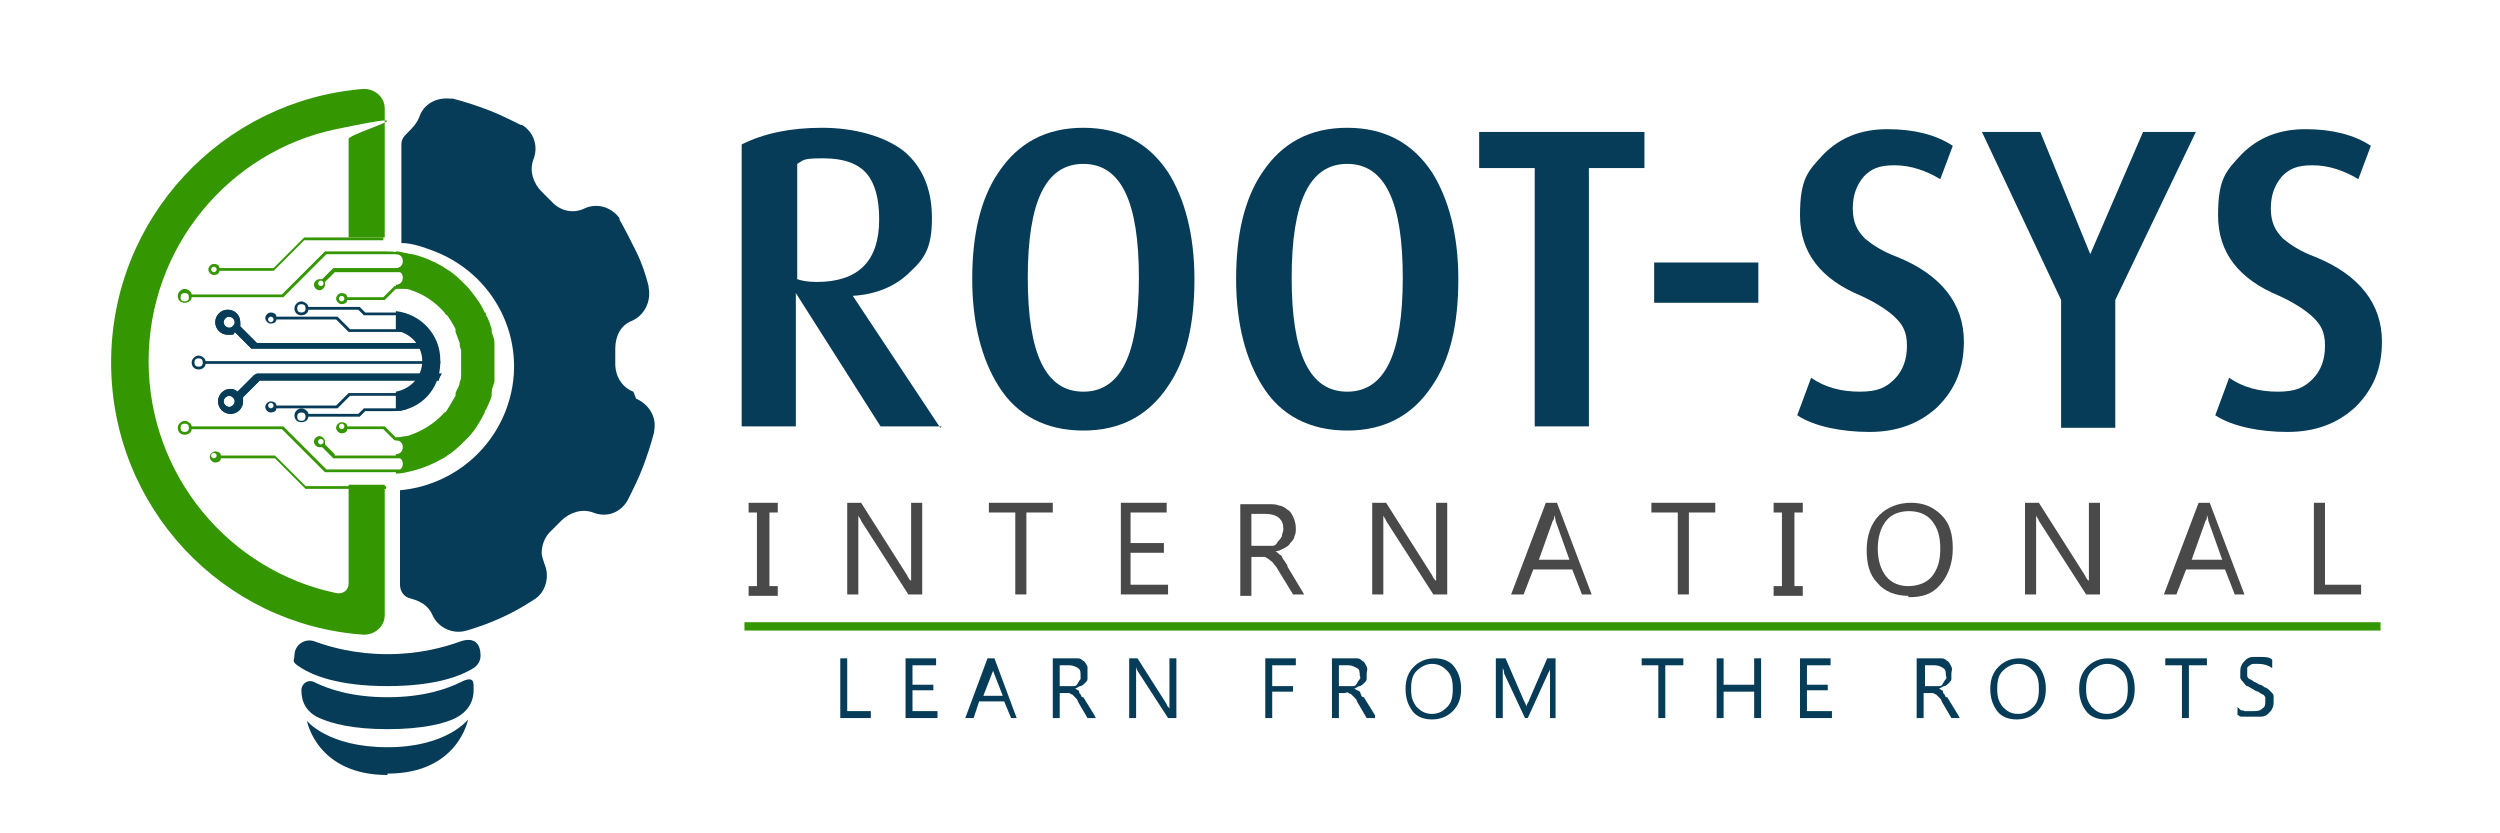 <?xml version="1.0" encoding="UTF-8"?>
<svg id="Layer_1" xmlns="http://www.w3.org/2000/svg" version="1.1" viewBox="0 0 180 60">
  <!-- Generator: Adobe Illustrator 29.0.0, SVG Export Plug-In . SVG Version: 2.1.0 Build 186)  -->
  <defs>
    <style>
      .st0 {
        fill: #494949;
      }

      .st1 {
        fill: #349600;
      }

      .st2 {
        fill: #063c58;
      }
    </style>
  </defs>
  <rect class="st1" x="53.6" y="44.8" width="117.8" height=".6"/>
  <g>
    <path class="st1" d="M8,26.1c0,10.4,8,18.9,18.2,19.6.8,0,1.5-.6,1.5-1.4v-9.4s-2.6,0-2.6,0v7.1c0,.5-.4.8-.9.7-7.7-1.6-13.5-8.5-13.5-16.7s5.8-15.1,13.5-16.7.9.3.9.7v7.1h2.6V7.8c0-.8-.7-1.4-1.5-1.4C16,7.2,8,15.7,8,26.1Z"/>
    <path class="st2" d="M18.3,27l-1.2,1.2c-.1-.1-.3-.2-.5-.2-.5,0-.9.4-.9.9s.4.9.9.9.9-.4.9-.9,0-.2,0-.3l1.2-1.2h12.9c0-.2.1-.3.2-.5h-13.3ZM16.5,29.3c-.2,0-.4-.2-.4-.4s.2-.4.4-.4.4.2.4.4-.2.4-.4.4Z"/>
    <path class="st2" d="M31.4,24.7h-12.9l-1.2-1.2c0,0,0-.2,0-.3,0-.5-.4-.9-.9-.9s-.9.4-.9.9.4.9.9.9.4,0,.5-.2l1.2,1.2h13.3c0-.2,0-.3-.2-.5ZM16.5,23.6c-.2,0-.4-.2-.4-.4s.2-.4.4-.4.4.2.4.4-.2.4-.4.4Z"/>
    <path class="st2" d="M18.3,27l-1.2,1.2c-.1-.1-.3-.2-.5-.2-.5,0-.9.4-.9.9s.4.9.9.9.9-.4.9-.9,0-.2,0-.3l1.2-1.2h12.9c0-.2.1-.3.2-.5h-13.3ZM16.5,29.3c-.2,0-.4-.2-.4-.4s.2-.4.4-.4.4.2.4.4-.2.4-.4.4Z"/>
    <path class="st2" d="M31.4,24.7h-12.9l-1.2-1.2c0,0,0-.2,0-.3,0-.5-.4-.9-.9-.9s-.9.4-.9.9.4.9.9.9.4,0,.5-.2l1.2,1.2h13.3c0-.2,0-.3-.2-.5ZM16.5,23.6c-.2,0-.4-.2-.4-.4s.2-.4.4-.4.4.2.4.4-.2.4-.4.4Z"/>
    <path class="st2" d="M25.1,28.3l-.9.9h-4.3c0-.2-.2-.3-.4-.3s-.4.2-.4.4.2.4.4.4.4-.1.4-.3h4.4l.9-.9h5.6c0,0,0-.1.1-.2h-5.8ZM19.5,29.4c-.1,0-.2-.1-.2-.2s.1-.2.2-.2.2.1.2.2-.1.2-.2.2Z"/>
    <path class="st2" d="M30.8,23.7h-5.6l-.9-.9h-4.4c0-.2-.2-.3-.4-.3s-.4.2-.4.4.2.4.4.4.4-.1.4-.3h4.3l.9.9h5.8c0,0,0-.1-.1-.2ZM19.5,23.2c-.1,0-.2-.1-.2-.2s.1-.2.2-.2.2.1.2.2-.1.2-.2.2Z"/>
    <path class="st1" d="M15.4,33c-.1,0-.2-.1-.2-.2s.1-.2.2-.2.2.1.2.2-.1.2-.2.2ZM22,35l-2.2-2.2h0s-3.9,0-3.9,0c0-.2-.2-.3-.4-.3s-.4.2-.4.4.2.4.4.4.4-.1.4-.3h3.9l2.2,2.2h5.8v-.2h-5.7Z"/>
    <path class="st1" d="M24.1,32.7l-.7-.7c0,0,0-.1,0-.2,0-.2-.2-.4-.4-.4s-.4.2-.4.4.2.4.4.4.2,0,.2,0l.8.8h7.8c0,0,.2-.1.3-.2h-8ZM23.1,32c-.1,0-.2-.1-.2-.2s.1-.2.2-.2.2.1.2.2-.1.2-.2.2Z"/>
    <path class="st1" d="M28.5,31.5l-.8-.8h-2.7c0-.2-.2-.3-.4-.3s-.4.2-.4.4.2.4.4.4.4-.1.4-.3h2.6l.8.8h4.9c0,0,.1-.1.2-.2h-5ZM24.6,30.9c-.1,0-.2-.1-.2-.2s.1-.2.2-.2.2.1.2.2-.1.2-.2.2Z"/>
    <path class="st1" d="M15.4,19.6c-.1,0-.2-.1-.2-.2s.1-.2.2-.2.2.1.2.2-.1.2-.2.2ZM21.9,17.1l-2.2,2.2h-3.9c0-.2-.2-.3-.4-.3s-.4.2-.4.4.2.4.4.4.4-.1.4-.3h3.9l2.2-2.2h5.7v-.2h-5.8Z"/>
    <path class="st1" d="M31.8,19.3h-7.8l-.8.8c0,0-.1,0-.2,0-.2,0-.4.2-.4.4s.2.4.4.4.4-.2.4-.4,0-.2,0-.2l.7-.7h8c0,0-.2-.1-.3-.2ZM23.1,20.6c-.1,0-.2-.1-.2-.2s.1-.2.2-.2.2.1.2.2-.1.2-.2.2Z"/>
    <path class="st1" d="M33.3,20.6h-4.9l-.8.8h-2.6c0-.2-.2-.3-.4-.3s-.4.2-.4.4.2.4.4.4.4-.1.4-.3h2.7l.8-.8h5c0,0-.1-.1-.2-.2ZM24.6,21.7c-.1,0-.2-.1-.2-.2s.1-.2.2-.2.2.1.2.2-.1.2-.2.2Z"/>
    <path class="st2" d="M26.2,29.4l-.4.4h-3.6c0-.2-.3-.4-.5-.4s-.5.2-.5.5.2.5.5.5.5-.2.5-.4h3.7l.4-.4h1.9c.4,0,.8,0,1.2-.2h-3.2ZM21.7,30.3c-.2,0-.3-.1-.3-.3s.1-.3.3-.3.3.1.3.3-.1.3-.3.3Z"/>
    <path class="st2" d="M31.7,26H14.8c0-.2-.3-.4-.5-.4s-.5.2-.5.5.2.5.5.5.5-.2.5-.4h16.9s0,0,0-.1,0,0,0-.1ZM14.3,26.4c-.2,0-.3-.1-.3-.3s.1-.3.3-.3.3.1.3.3-.1.3-.3.3Z"/>
    <path class="st2" d="M28.1,22.5h-1.8l-.4-.4h-3.7c0-.2-.3-.4-.5-.4s-.5.2-.5.5.2.5.5.5.5-.2.5-.4h3.6l.4.4h3.2c-.4-.2-.8-.2-1.3-.2ZM21.7,22.5c-.2,0-.3-.1-.3-.3s.1-.3.3-.3.3.1.3.3-.1.3-.3.3Z"/>
    <path class="st1" d="M23.5,33.8l-3.1-3.1h0s-6.6,0-6.6,0c0-.2-.3-.4-.5-.4s-.5.2-.5.5.2.5.5.5.5-.2.5-.4h6.5l3.1,3.1h0s4.5,0,4.5,0c.6,0,1.2,0,1.7-.2h-6.1ZM13.3,31.1c-.2,0-.3-.1-.3-.3s.1-.3.3-.3.3.1.3.3-.1.3-.3.3Z"/>
    <path class="st1" d="M27.9,18.1h-4.5l-3.1,3.1h-6.5c0-.2-.3-.4-.5-.4s-.5.2-.5.5.2.5.5.5.5-.2.5-.4h6.6l3.1-3.1h6.1c-.6-.1-1.2-.2-1.8-.2ZM13.3,21.7c-.2,0-.3-.1-.3-.3s.1-.3.3-.3.3.1.3.3-.1.3-.3.3Z"/>
    <path class="st2" d="M45.6,28.2h0c-.8-.3-1.3-1.1-1.3-2,0-.4,0-.8,0-1.1,0-.9.4-1.7,1.2-2h0c.9-.4,1.4-1.4,1.2-2.4,0,0,0,0,0-.1-.2-.8-.5-1.7-.9-2.5-.4-.8-.8-1.6-1.2-2.3,0,0,0,0,0-.1-.6-.8-1.6-1.1-2.5-.7h0c-.8.4-1.7.2-2.3-.4-.3-.3-.5-.5-.8-.8-.6-.6-.9-1.5-.6-2.3h0c.4-1,0-2-.8-2.5,0,0,0,0-.1,0-.8-.4-1.6-.8-2.4-1.1-.8-.3-1.7-.6-2.5-.8,0,0-.1,0-.2,0,0,0,0,0,0,0-1-.1-1.9.4-2.2,1.3h0c-.2.5-.5.8-.8,1.1s-.5.5-.5.9v7.1c.8,0,1.6.3,2.4.6,4.6,1.8,6.9,6.9,5.1,11.5-1.3,3.3-4.3,5.4-7.6,5.7v6.8c0,.5.3.9.8,1,.7.2,1.2.5,1.5,1.1h0c.4,1,1.5,1.5,2.5,1.2,1.7-.5,3.3-1.2,4.8-2.2.9-.5,1.2-1.7.8-2.6-.1-.3-.2-.6-.2-.8,0-.5.2-1.1.6-1.5.3-.3.5-.5.8-.8.6-.6,1.5-.9,2.3-.6h0c1,.4,2,0,2.5-.9,0,0,0,0,0,0,0,0,0,0,0,0,.4-.8.8-1.6,1.1-2.4.3-.8.6-1.7.8-2.5,0,0,0,0,0-.1.2-1-.4-1.9-1.3-2.3Z"/>
    <path class="st1" d="M35.6,26c0-.3,0-.5,0-.8,0-.2,0-.3,0-.5,0-.3-.1-.5-.2-.8,0,0,0-.1,0-.2-.1-.3-.2-.7-.4-1,0,0,0-.2-.1-.2-.3-.7-.8-1.3-1.2-1.8,0,0-.1-.1-.2-.2-.4-.4-.8-.8-1.3-1.1,0,0-.2-.1-.3-.2-.7-.4-1.4-.7-2.2-.9-.4,0-.8-.2-1.2-.2v.2c.3,0,.5.2.5.5s-.2.5-.5.5v.2c.3,0,.5.2.5.5s-.2.5-.5.5v.2s0,0,0,0c.3,0,.5,0,.8.1,1.1.3,2,.9,2.7,1.7,0,0,.1.2.2.2.2.3.4.6.6,1,0,0,0,.1,0,.2.1.3.2.5.3.8,0,.2,0,.3.1.5,0,.3,0,.5,0,.8,0,0,0,0,0,.1s0,0,0,.1c0,.3,0,.5,0,.8,0,.2,0,.3-.1.5,0,.3-.2.5-.3.8,0,0,0,.1,0,.2-.2.3-.4.7-.6,1,0,0-.1.2-.2.2-.7.8-1.7,1.4-2.7,1.7-.3,0-.5.1-.8.1,0,0,0,0,0,0v.2s0,0,0,0c.3,0,.5.2.5.5s-.2.5-.5.5,0,0,0,0v.2c.3,0,.5.2.5.5s-.2.5-.5.5v.2c.4,0,.8-.1,1.2-.2.8-.2,1.5-.5,2.2-.9,0,0,.2-.1.3-.2.5-.3.9-.7,1.3-1.1,0,0,.1-.1.2-.2.5-.5.9-1.2,1.2-1.8,0,0,0-.2.1-.2.1-.3.3-.6.4-1,0,0,0-.1,0-.2,0-.3.1-.5.2-.8,0-.2,0-.3,0-.5,0-.3,0-.5,0-.8,0,0,0,0,0-.1s0,0,0-.1Z"/>
    <path class="st2" d="M31.7,26.1c0,1.9-1.4,3.4-3.2,3.5v-1.4c1.1-.2,1.9-1.1,1.9-2.2s-.8-2-1.9-2.2v-1.4c1.8.2,3.2,1.7,3.2,3.5Z"/>
    <path class="st2" d="M34.6,47.2c0,.4-.2.7-.5.9-.8.5-2.6,1.3-6.2,1.3s-5.4-.8-6.2-1.3-.5-.5-.5-.9h0c0-.8.8-1.3,1.5-1,1.1.4,2.9.9,5.2.9s4.1-.5,5.2-.9,1.5.2,1.5,1h0Z"/>
    <path class="st2" d="M34.1,49.7c0,.9-.5,1.6-1.3,2s-2.4.8-4.9.8-4-.4-4.9-.8-1.3-1.1-1.3-2h0c0-.5.5-.8.9-.6,1,.5,2.7,1.1,5.3,1.1s4.3-.6,5.3-1.1.9.1.9.6h0Z"/>
    <path class="st2" d="M27.9,55.8c-5.1,0-5.8-3.9-5.8-3.9,0,0,1.5,1.9,5.8,1.9s5.8-2,5.8-2c0,0-.7,3.9-5.8,3.9Z"/>
  </g>
  <g>
    <path class="st2" d="M67.8,30.7h-4.4l-6.1-9.6v9.6h-3.9V10.4c1.6-.8,3.5-1.2,5.8-1.2s4.5.6,5.9,1.7c1.3,1.1,2,2.7,2,4.8s-.5,2.9-1.6,3.9c-1,1-2.4,1.6-4.1,1.7h0c0,0,6.3,9.5,6.3,9.5ZM63.3,15.8c0-1.5-.3-2.6-.9-3.3-.6-.7-1.6-1.1-3.1-1.1s-1.4.1-1.9.4v8.3c.3.1.7.2,1.4.2,3,0,4.5-1.5,4.5-4.5Z"/>
    <path class="st2" d="M86,20.1c0,3.3-.6,5.8-1.9,7.7-1.4,2.1-3.4,3.2-6.1,3.2s-4.8-1.1-6.1-3.2c-1.2-1.9-1.9-4.5-1.9-7.7s.6-5.8,1.9-7.7c1.4-2.1,3.4-3.2,6.1-3.2s4.7,1.1,6.1,3.2c1.2,1.9,1.9,4.5,1.9,7.7ZM82,20c0-5.5-1.3-8.2-4-8.2s-4,2.7-4,8.2,1.3,8.2,4,8.2,4-2.7,4-8.2Z"/>
    <path class="st2" d="M105,20.1c0,3.3-.6,5.8-1.9,7.7-1.4,2.1-3.4,3.2-6.1,3.2s-4.8-1.1-6.1-3.2c-1.2-1.9-1.9-4.5-1.9-7.7s.6-5.8,1.9-7.7c1.4-2.1,3.4-3.2,6.1-3.2s4.7,1.1,6.1,3.2c1.2,1.9,1.9,4.5,1.9,7.7ZM101,20c0-5.5-1.3-8.2-4-8.2s-4,2.7-4,8.2,1.3,8.2,4,8.2,4-2.7,4-8.2Z"/>
    <path class="st2" d="M118.4,12.1h-4v18.6h-3.9V12.1h-4v-2.6h11.9v2.6Z"/>
    <path class="st2" d="M126.6,21.8h-7.5v-2.9h7.5v2.9Z"/>
    <path class="st2" d="M141.4,24.6c0,1.9-.6,3.4-1.9,4.7-1.3,1.2-2.9,1.8-4.9,1.8s-4-.4-5.2-1.2l1-2.7c1,.7,2.2,1,3.5,1s1.9-.3,2.5-.9c.6-.6.9-1.4.9-2.4s-.3-1.5-.8-2c-.5-.5-1.4-1.1-2.5-1.6-2.9-1.2-4.4-3.1-4.4-5.8s.6-3.2,1.7-4.4c1.2-1.2,2.7-1.8,4.6-1.8s3.5.4,4.7,1.2l-.9,2.4c-1-.6-2.1-1-3.3-1s-1.7.3-2.2.8c-.5.6-.8,1.3-.8,2.3s.3,1.6.9,2.2c.5.4,1.2.9,2.3,1.3,3.2,1.3,4.8,3.4,4.8,6.1Z"/>
    <path class="st2" d="M158.1,9.5l-5.8,12.1v9.2h-3.9v-9.2l-5.7-12.1h4.2l3.6,8.8h0l3.8-8.8h3.7Z"/>
    <path class="st2" d="M171.5,24.6c0,1.9-.6,3.4-1.9,4.7-1.3,1.2-2.9,1.8-4.9,1.8s-4-.4-5.2-1.2l1-2.7c1,.7,2.2,1,3.5,1s1.9-.3,2.5-.9c.6-.6.9-1.4.9-2.4s-.3-1.5-.8-2c-.5-.5-1.4-1.1-2.5-1.6-2.9-1.2-4.4-3.1-4.4-5.8s.6-3.2,1.7-4.4c1.2-1.2,2.7-1.8,4.6-1.8s3.5.4,4.7,1.2l-.9,2.4c-1-.6-2.1-1-3.3-1s-1.7.3-2.2.8c-.5.6-.8,1.3-.8,2.3s.3,1.6.9,2.2c.5.4,1.2.9,2.3,1.3,3.2,1.3,4.8,3.4,4.8,6.1Z"/>
  </g>
  <g>
    <path class="st0" d="M56,36.2v.7h-.6v5.3h.6v.7h-2.1v-.7h.6v-5.3h-.6v-.7h2.1Z"/>
    <path class="st0" d="M66.3,42.8h-.9l-3.4-5.3c0-.1-.2-.3-.2-.4h0c0,.1,0,.4,0,.9v4.8h-.8v-6.6h1l3.3,5.2c.1.2.2.4.3.4h0c0-.2,0-.5,0-1v-4.6h.8v6.6Z"/>
    <path class="st0" d="M75.8,36.9h-1.9v5.9h-.8v-5.9h-1.9v-.7h4.6v.7Z"/>
    <path class="st0" d="M84.2,42.8h-3.5v-6.6h3.3v.7h-2.6v2.2h2.4v.7h-2.4v2.3h2.7v.7Z"/>
    <path class="st0" d="M94,42.8h-.9l-1.1-1.8c-.1-.2-.2-.3-.3-.4,0-.1-.2-.2-.3-.3s-.2-.1-.3-.2c-.1,0-.2,0-.4,0h-.6v2.8h-.8v-6.6h2c.3,0,.6,0,.8.1.2,0,.5.2.6.3.2.1.3.3.4.5.1.2.2.5.2.8s0,.4-.1.6c0,.2-.2.4-.3.5-.1.2-.3.3-.5.4-.2.1-.4.2-.6.2h0c.1,0,.2.1.3.2,0,0,.2.1.2.2,0,0,.1.2.2.3,0,.1.2.2.2.4l1.2,2ZM90.1,36.9v2.4h1c.2,0,.4,0,.5,0,.2,0,.3-.1.4-.3.1-.1.2-.2.3-.4,0-.2.1-.3.1-.5,0-.4-.1-.6-.3-.8s-.6-.3-1-.3h-1.1Z"/>
    <path class="st0" d="M104.1,42.8h-.9l-3.4-5.3c0-.1-.2-.3-.2-.4h0c0,.1,0,.4,0,.9v4.8h-.8v-6.6h1l3.3,5.2c.1.2.2.4.3.4h0c0-.2,0-.5,0-1v-4.6h.8v6.6Z"/>
    <path class="st0" d="M114.8,42.8h-.9l-.7-1.8h-2.8l-.7,1.8h-.9l2.5-6.6h.8l2.5,6.6ZM113,40.3l-1-2.8c0,0,0-.2-.1-.4h0c0,.2,0,.3-.1.4l-1,2.8h2.3Z"/>
    <path class="st0" d="M123.5,36.9h-1.9v5.9h-.8v-5.9h-1.9v-.7h4.6v.7Z"/>
    <path class="st0" d="M129.8,36.2v.7h-.6v5.3h.6v.7h-2.1v-.7h.6v-5.3h-.6v-.7h2.1Z"/>
    <path class="st0" d="M137.4,42.9c-.9,0-1.7-.3-2.2-.9-.6-.6-.8-1.4-.8-2.4s.3-1.9.9-2.5c.6-.6,1.4-.9,2.3-.9s1.6.3,2.2.9c.6.6.8,1.4.8,2.4s-.3,1.9-.9,2.6-1.3.9-2.3.9ZM137.5,36.8c-.7,0-1.3.2-1.7.7-.4.5-.6,1.2-.6,2s.2,1.5.6,2c.4.5,1,.7,1.6.7s1.3-.2,1.7-.7.6-1.1.6-2-.2-1.5-.6-2c-.4-.5-1-.7-1.7-.7Z"/>
    <path class="st0" d="M151.1,42.8h-.9l-3.4-5.3c0-.1-.2-.3-.2-.4h0c0,.1,0,.4,0,.9v4.8h-.8v-6.6h1l3.3,5.2c.1.2.2.4.3.4h0c0-.2,0-.5,0-1v-4.6h.8v6.6Z"/>
    <path class="st0" d="M161.8,42.8h-.9l-.7-1.8h-2.8l-.7,1.8h-.9l2.5-6.6h.8l2.5,6.6ZM160,40.3l-1-2.8c0,0,0-.2-.1-.4h0c0,.2,0,.3-.1.4l-1,2.8h2.3Z"/>
    <path class="st0" d="M170,42.8h-3.4v-6.6h.8v5.9h2.6v.7Z"/>
  </g>
  <g>
    <path class="st2" d="M62.7,51.7h-2.2v-4.3h.5v3.8h1.7v.5Z"/>
    <path class="st2" d="M67.5,51.7h-2.3v-4.3h2.2v.5h-1.7v1.4h1.5v.4h-1.5v1.5h1.8v.5Z"/>
    <path class="st2" d="M73.4,51.7h-.6l-.5-1.2h-1.8l-.4,1.2h-.6l1.6-4.3h.5l1.6,4.3ZM72.2,50.1l-.7-1.8c0,0,0-.2,0-.3h0c0,.1,0,.2,0,.3l-.7,1.8h1.5Z"/>
    <path class="st2" d="M78.9,51.7h-.6l-.7-1.2c0-.1-.1-.2-.2-.3,0,0-.1-.1-.2-.2,0,0-.1,0-.2-.1,0,0-.2,0-.3,0h-.4v1.8h-.5v-4.3h1.3c.2,0,.4,0,.5,0,.2,0,.3.1.4.2.1,0,.2.2.3.4,0,.1,0,.3,0,.5s0,.3,0,.4c0,.1-.1.2-.2.3,0,0-.2.2-.3.2-.1,0-.2.1-.4.2h0c0,0,.1,0,.2.1,0,0,.1,0,.1.1s0,.1.1.2,0,.2.2.2l.8,1.3ZM76.3,47.9v1.5h.7c.1,0,.2,0,.3,0,.1,0,.2,0,.3-.2,0,0,.1-.2.2-.3,0-.1,0-.2,0-.3,0-.2,0-.4-.2-.5-.1-.1-.4-.2-.6-.2h-.7Z"/>
    <path class="st2" d="M84.7,51.7h-.6l-2.2-3.4c0,0-.1-.2-.1-.3h0c0,0,0,.3,0,.6v3.1h-.5v-4.3h.6l2.1,3.3c0,.1.1.2.2.3h0c0-.1,0-.3,0-.6v-3h.5v4.3Z"/>
    <path class="st2" d="M93.3,47.9h-1.7v1.5h1.5v.4h-1.5v1.9h-.5v-4.3h2.2v.5Z"/>
    <path class="st2" d="M99,51.7h-.6l-.7-1.2c0-.1-.1-.2-.2-.3,0,0-.1-.1-.2-.2s-.1,0-.2-.1-.2,0-.3,0h-.4v1.8h-.5v-4.3h1.3c.2,0,.4,0,.5,0,.2,0,.3.1.4.2.1,0,.2.2.3.4s0,.3,0,.5,0,.3,0,.4c0,.1-.1.2-.2.3,0,0-.2.2-.3.2-.1,0-.2.1-.4.2h0c0,0,.1,0,.2.1,0,0,.1,0,.2.1s0,.1.1.2c0,0,0,.2.2.2l.8,1.3ZM96.4,47.9v1.5h.7c.1,0,.2,0,.3,0,.1,0,.2,0,.3-.2,0,0,.1-.2.2-.3s0-.2,0-.3c0-.2,0-.4-.2-.5s-.4-.2-.6-.2h-.7Z"/>
    <path class="st2" d="M103.1,51.8c-.6,0-1.1-.2-1.4-.6s-.5-.9-.5-1.6.2-1.2.6-1.6c.4-.4.9-.6,1.5-.6s1.1.2,1.4.6.5.9.5,1.6-.2,1.2-.6,1.6c-.4.4-.9.6-1.5.6ZM103.1,47.8c-.4,0-.8.2-1.1.5-.3.3-.4.7-.4,1.3s.1.9.4,1.3c.3.3.6.5,1.1.5s.8-.2,1.1-.5c.3-.3.4-.7.4-1.3s-.1-1-.4-1.3c-.3-.3-.6-.5-1.1-.5Z"/>
    <path class="st2" d="M112.1,51.7h-.5v-2.9c0-.2,0-.5,0-.8h0c0,.2,0,.3-.1.4l-1.5,3.3h-.2l-1.5-3.2c0,0,0-.2-.1-.4h0c0,.2,0,.4,0,.8v2.8h-.5v-4.3h.7l1.3,3c.1.2.2.4.2.5h0c0-.2.2-.4.2-.5l1.3-3h.6v4.3Z"/>
    <path class="st2" d="M121.1,47.9h-1.2v3.8h-.5v-3.8h-1.2v-.5h3v.5Z"/>
    <path class="st2" d="M126.8,51.7h-.5v-1.9h-2.2v1.9h-.5v-4.3h.5v1.9h2.2v-1.9h.5v4.3Z"/>
    <path class="st2" d="M131.9,51.7h-2.3v-4.3h2.2v.5h-1.7v1.4h1.5v.4h-1.5v1.5h1.8v.5Z"/>
    <path class="st2" d="M141.1,51.7h-.6l-.7-1.2c0-.1-.1-.2-.2-.3s-.1-.1-.2-.2c0,0-.1,0-.2-.1,0,0-.2,0-.3,0h-.4v1.8h-.5v-4.3h1.3c.2,0,.4,0,.5,0,.2,0,.3.1.4.2.1,0,.2.2.3.4s0,.3,0,.5,0,.3,0,.4-.1.2-.2.3c0,0-.2.2-.3.2-.1,0-.2.1-.4.2h0c0,0,.1,0,.2.1,0,0,.1,0,.1.1s0,.1.1.2,0,.2.2.2l.8,1.3ZM138.6,47.9v1.5h.7c.1,0,.2,0,.3,0,.1,0,.2,0,.3-.2,0,0,.1-.2.2-.3s0-.2,0-.3c0-.2,0-.4-.2-.5-.1-.1-.4-.2-.6-.2h-.7Z"/>
    <path class="st2" d="M145.2,51.8c-.6,0-1.1-.2-1.4-.6s-.5-.9-.5-1.6.2-1.2.6-1.6c.4-.4.9-.6,1.5-.6s1.1.2,1.4.6.5.9.5,1.6-.2,1.2-.6,1.6c-.4.4-.9.6-1.5.6ZM145.3,47.8c-.4,0-.8.2-1.1.5-.3.3-.4.7-.4,1.3s.1.9.4,1.3c.3.3.6.5,1.1.5s.8-.2,1.1-.5c.3-.3.4-.7.4-1.3s-.1-1-.4-1.3c-.3-.3-.6-.5-1.1-.5Z"/>
    <path class="st2" d="M151.6,51.8c-.6,0-1.1-.2-1.4-.6s-.5-.9-.5-1.6.2-1.2.6-1.6c.4-.4.9-.6,1.5-.6s1.1.2,1.4.6.5.9.5,1.6-.2,1.2-.6,1.6c-.4.4-.9.6-1.5.6ZM151.7,47.8c-.4,0-.8.2-1.1.5-.3.3-.4.7-.4,1.3s.1.9.4,1.3c.3.3.6.5,1.1.5s.8-.2,1.1-.5c.3-.3.4-.7.4-1.3s-.1-1-.4-1.3c-.3-.3-.6-.5-1.1-.5Z"/>
    <path class="st2" d="M158.8,47.9h-1.2v3.8h-.5v-3.8h-1.2v-.5h3v.5Z"/>
    <path class="st2" d="M161.1,51.5v-.6c0,0,.1.1.2.2s.2,0,.3.1c.1,0,.2,0,.3,0,.1,0,.2,0,.3,0,.3,0,.5,0,.7-.2.2-.1.2-.3.2-.5s0-.2,0-.3c0,0-.1-.2-.2-.2,0,0-.2-.1-.3-.2-.1,0-.3-.1-.4-.2-.1,0-.3-.2-.4-.2s-.2-.2-.3-.3c0,0-.2-.2-.2-.3,0-.1,0-.3,0-.4s0-.4.1-.5c0-.1.2-.3.3-.4s.3-.2.5-.2.4,0,.5,0c.4,0,.7,0,.9.2v.6c-.3-.2-.6-.3-1-.3s-.2,0-.3,0c-.1,0-.2,0-.3.1,0,0-.2.1-.2.2,0,0,0,.2,0,.3s0,.2,0,.3c0,0,.1.2.2.2,0,0,.2.1.3.2.1,0,.2.1.4.2.2,0,.3.2.4.2.1,0,.3.2.4.3s.2.2.2.3c0,.1,0,.3,0,.4s0,.4-.1.5c0,.1-.2.3-.3.4s-.3.2-.5.2c-.2,0-.4,0-.6,0s-.2,0-.2,0c0,0-.2,0-.3,0s-.2,0-.3,0c0,0-.2,0-.2-.1Z"/>
  </g>
</svg>